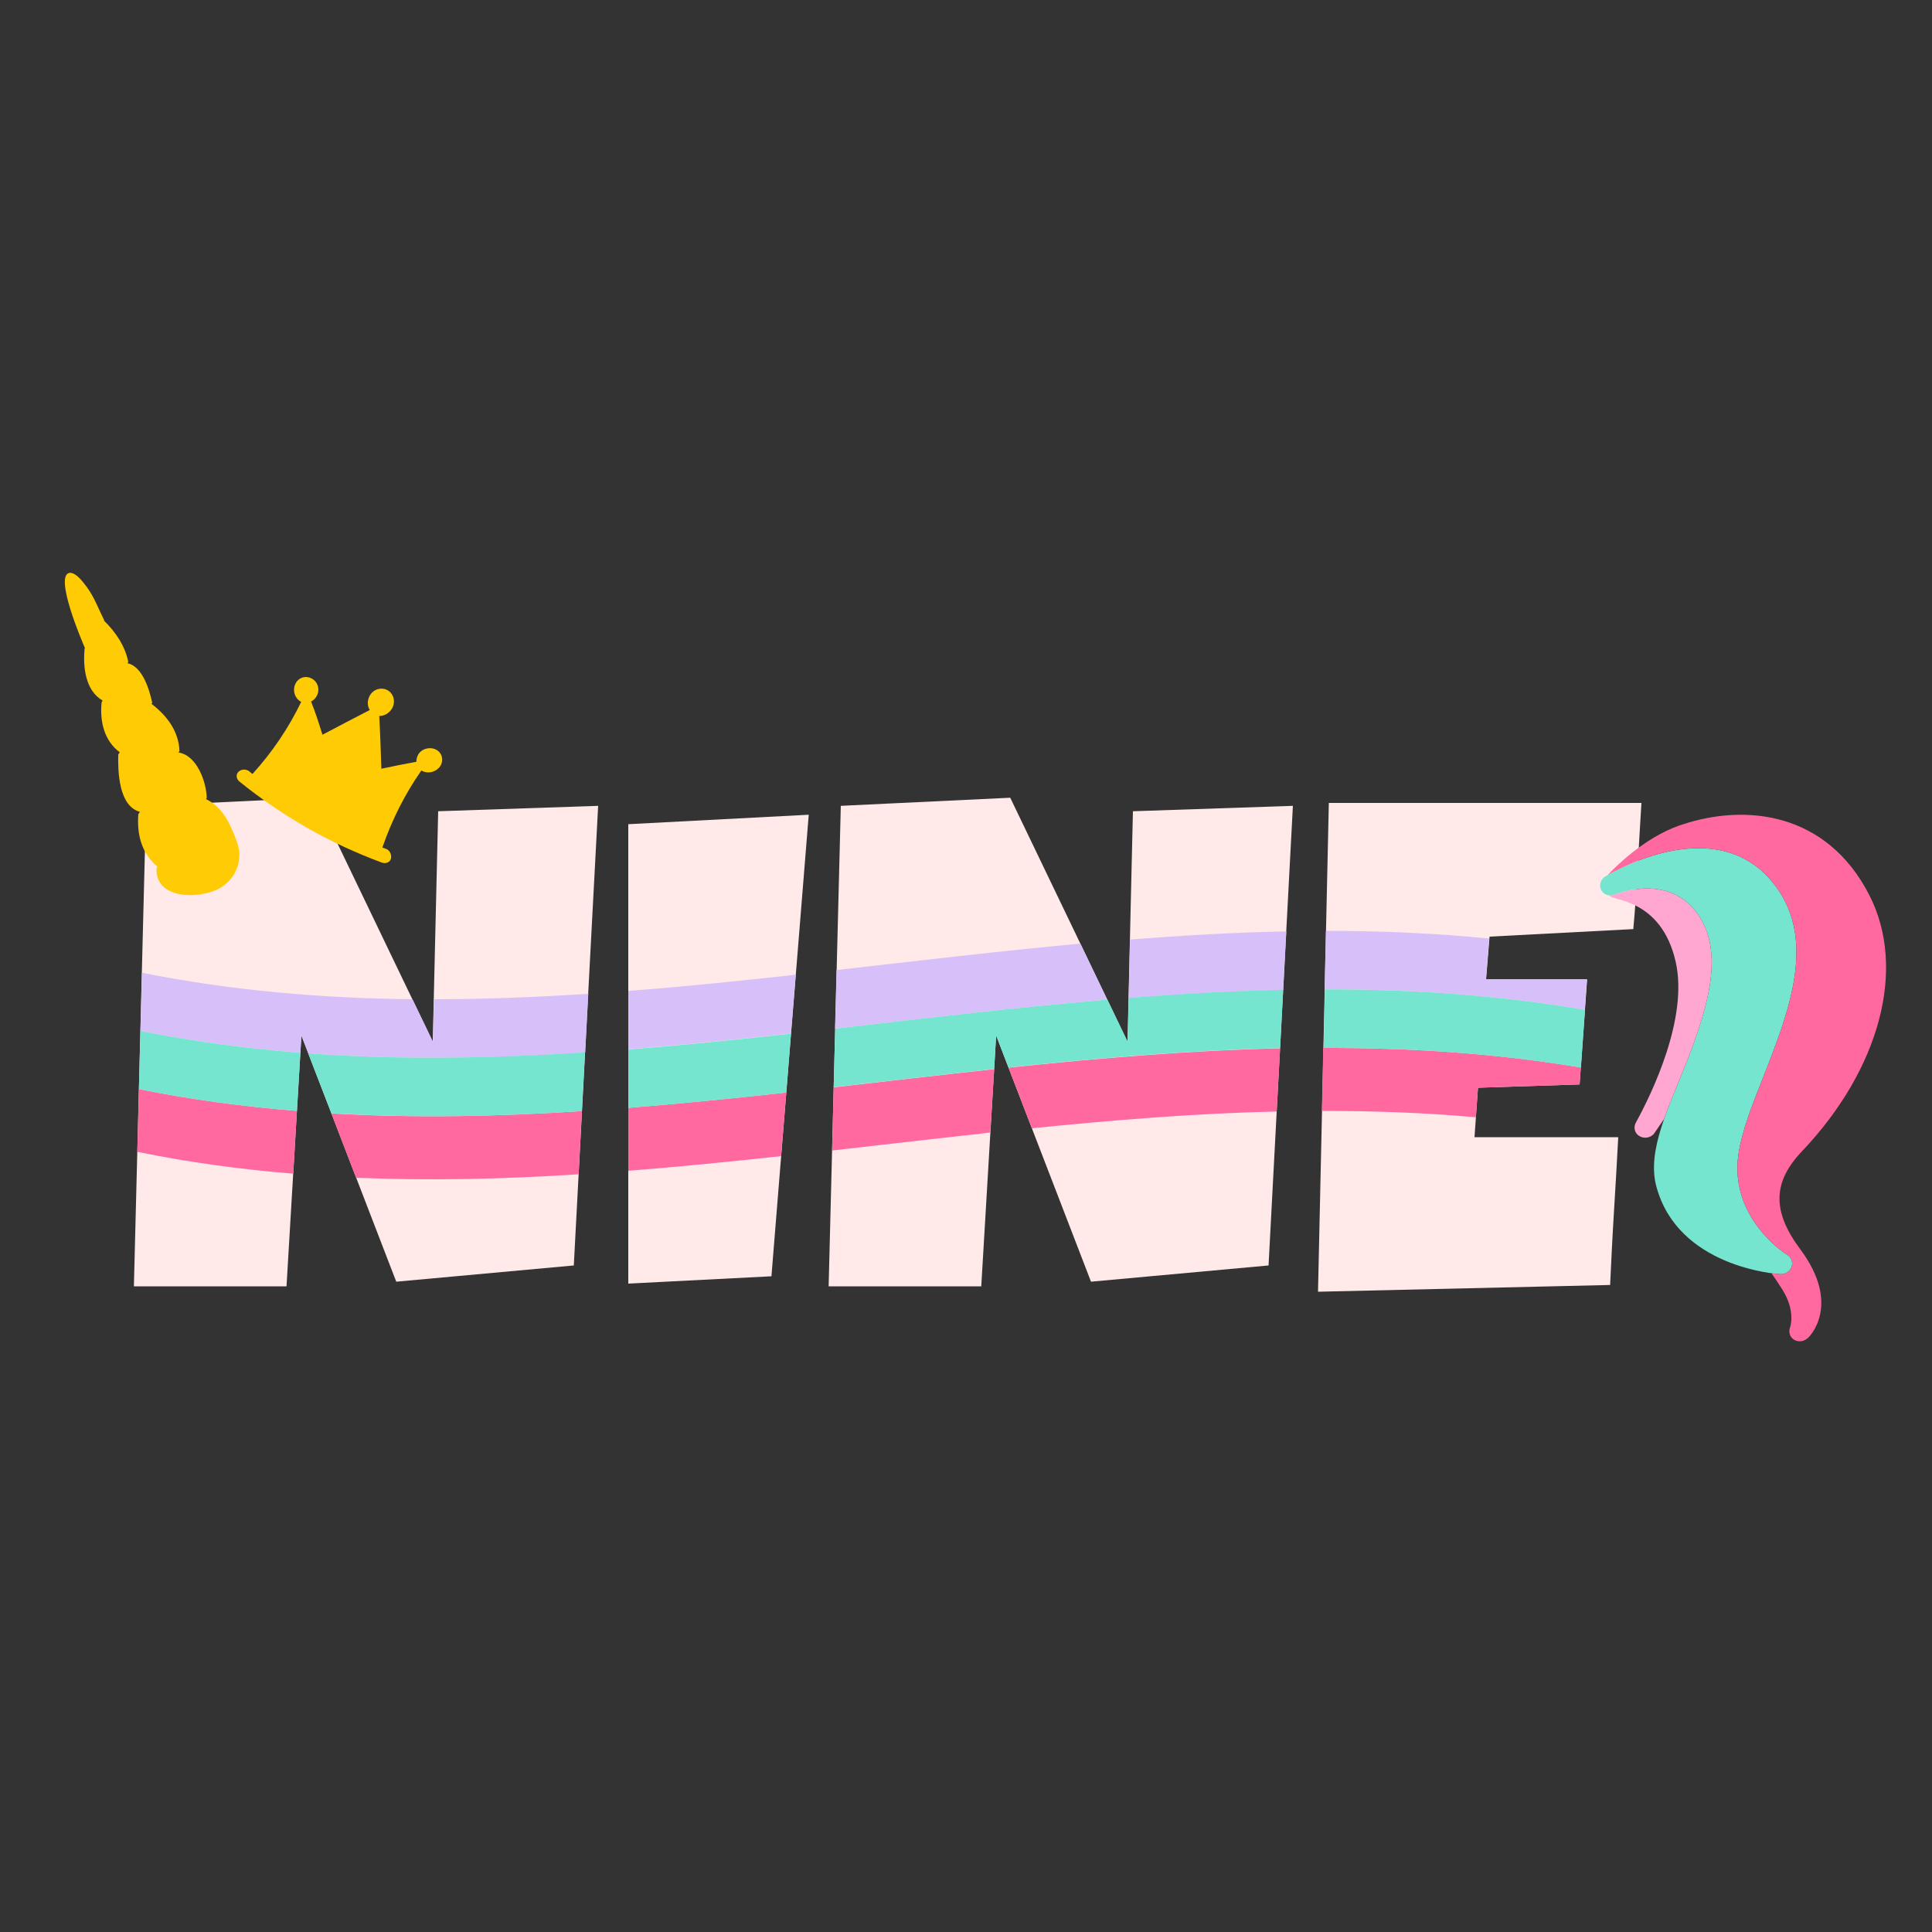 <?xml version="1.0" encoding="utf-8"?>
<!-- Generator: Adobe Illustrator 23.0.1, SVG Export Plug-In . SVG Version: 6.00 Build 0)  -->
<svg version="1.1" id="Layer_1" xmlns="http://www.w3.org/2000/svg" xmlns:xlink="http://www.w3.org/1999/xlink" x="0px" y="0px"
	 width="1000px" height="1000px" viewBox="0 0 1000 1000" style="enable-background:new 0 0 1000 1000;" xml:space="preserve">
<rect x="0" y="0" width="1000" height="1000" fill="#333333" stroke="none"/>
<style type="text/css">
	.st0{fill:#FFE9E9;}
	.st1{fill:#FFCB05;}
	.st2{fill:#75E5CF;}
	.st3{fill:#FF699F;}
	.st4{fill:#FFA6D1;}
	.st5{fill:#D7C0F9;}
</style>
<g>
	<path class="st0" d="M309.6,417.1L297,655l-91.9,8.4L156,536l-7.7,129.8h-79l6.3-248.7l87.7-4.2L224,539.2l2.8-119.3L309.6,417.1z
		 M418.6,421.7l-19.3,238.9l-74.1,3.8V426.6L418.6,421.7z M669.2,417.1L656.6,655l-91.9,8.4L515.6,536l-7.7,129.8h-79l6.3-248.7
		l87.7-4.2l60.7,126.3l2.8-119.3L669.2,417.1z M849.6,415.7c-0.7,11-1.3,21.9-1.9,32.6c-0.6,10.8-1.3,21.6-2.3,32.6l-74.4,3.9
		l-1.8,22.1h52.3l-3.9,54.4L765,563l-1.8,25.6h43.5h30.9c-0.7,12.9-1.4,25.6-2.2,38.3s-1.4,25.4-2,38.2l-151.2,3.5l5.6-253h161.8
		V415.7z"/>
	<path class="st1" d="M123.9,442.3c0-4.4-2.4-9.7-4.1-13.5c-2.8-6.5-6.7-12-13.2-15.2l0.4-0.5c-0.1-8.1-5-22.2-14.6-23.6l0.5-0.8
		c-0.4-10.3-6.6-18.4-14.5-24.4l0.4-0.5c-1.4-6.6-5-18.9-12.8-20.5l0.4-0.7c-1.7-8.4-6.6-15.5-12.6-21.4l0.1-0.3
		c-3.1-6-5.1-12-9.3-17.5c-1.8-2.3-5.2-7.1-8.6-6.9c-8.1,1.3,6.4,35.4,8,39l-0.2,0.1c-0.9,9.3,0.2,21.7,9.3,27
		c-0.1,0.3-0.5,0.9-0.5,0.9c-1,9.7,1.2,19.8,9.4,25.9l-0.8,1.1c-0.2,8.8,0.2,26.7,11.2,29.7c-0.2,0.4-0.8,1.2-0.8,1.2
		c-0.8,10.5,1.6,20.2,9.9,27.2c-0.2,0.1-0.5,0.9-0.5,0.9c-0.6,16.3,22.5,16,32.8,10.2C120.1,456,123.9,449.6,123.9,442.3z"/>
	<path class="st1" d="M199.6,439.3c-0.6-0.3-1-0.4-1.7-0.6c5-14.4,11.5-27.4,20.2-39.9c2.9,1.8,6.8,1.1,9.2-1.5
		c2.3-2.7,2.1-6.7-0.8-8.8s-7.3-1.5-9.6,1.4c-1,1.3-1.4,3-1.4,4.4c-6.1,1.1-12,2.3-18.1,3.6c-0.3-9.1-0.6-18.2-1.1-27.3
		c2.4,0,4.9-1.2,6.5-3.7c2.1-3.4,1.1-7.7-2.1-9.6c-3.4-1.9-7.6-0.5-9.4,2.9c-1.3,2.5-1.2,5.2,0.1,7.3c-8.2,4.2-16.3,8.5-24.5,12.8
		c-1.8-5.8-3.6-11.5-5.9-17.2c1.4-0.7,2.5-1.8,3.2-3.4c1.5-3.4,0-7.4-3.5-8.8c-3.4-1.4-7,0.4-8.1,3.8c-1.2,3.3,0.3,7.1,3.3,8.6
		c-6.7,13.8-14.9,25.9-25.2,37.3c-0.7-0.5-1-0.7-1.6-1.3c-1.6-1.3-4-1.3-5.6,0.1c-1.5,1.4-1.3,3.7,0.4,5.1
		c22.4,18.1,46.6,31.9,73.8,42c2.1,0.7,4.2-0.2,4.7-2.2C202.8,442,201.5,439.9,199.6,439.3z"/>
	<path class="st2" d="M921.5,659.5c0.8,0,1.5,0,2.2-0.3c1.6-0.5,3-1.8,3.6-3.4c0.8-2.4,0-4.9-2.1-6.2c-1.3-0.7-30.1-19.4-25.4-52
		c1.7-11.9,7.2-25.9,13.1-40.7c13.2-33.7,28.2-71.8,4.3-100.6c-14.4-17.4-36.6-21.7-64.1-12.7c-12.7,4.2-21.8,9.8-22.2,10
		c-2.5,1.6-3.4,4.7-2.1,7.1c1.3,2.4,4.1,3.4,6.7,2.5c0.2-0.1,0.3-0.1,0.5-0.2c0.1,0,0.8-0.3,2-0.7c7.5-2.5,26.6-6.6,39.3,8.9
		c15.9,19.6,7.1,49.2-4.1,78c-9.3,23.7-20.9,46.3-15.9,64.8C868.4,655.8,919.2,659.4,921.5,659.5z"/>
	<path class="st3" d="M932.6,596c40.6-42.7,54.3-94.8,35-132.6c-22.1-43.3-64.3-47.4-96.6-36.7c-0.5,0.2-1,0.3-1.6,0.5
		c-18.9,6.6-34.3,22.5-37.2,25.7c3-1.7,10.8-5.9,20.9-9.3c27.5-9,49.7-4.7,64.1,12.7c23.9,28.8,8.9,66.9-4.3,100.6
		c-5.9,14.8-11.4,28.8-13.1,40.7c-4.7,32.6,24.1,51.3,25.4,52c2.1,1.3,2.9,3.8,2.1,6.2c-0.6,1.6-2,2.9-3.6,3.4
		c-0.7,0.3-1.4,0.3-2.2,0.3c-0.4,0-2-0.1-4.6-0.5c1.8,2.5,3.6,5.3,5.6,8.4c7.1,11.2,4.1,19.5,4,19.8c-0.9,2.4,0,5,2.2,6.3
		c1.4,0.8,3.2,1,4.8,0.4c0.8-0.3,1.5-0.7,2.2-1.3c0.8-0.6,17.6-17.2-3.9-46C917.2,627,917.5,611.9,932.6,596z"/>
	<path class="st4" d="M861.3,579.2c3.4-9.6,7.8-19.7,11.9-30c11.2-28.8,20-58.4,4.1-78c-12.7-15.5-31.8-11.4-39.3-8.9
		c-1.2,0.4-1.9,0.7-2,0.7c-0.2,0.1-0.3,0.1-0.5,0.2c-0.7,0.3-1.5,0.3-2.2,0.3c0,0,0,0.1,0,0.1c0.4,2.7,26.4,1,34,34.1
		c6.7,29.1-12.3,68.3-20.6,83.4c-1.4,2.6-0.5,5.7,2,7c1.2,0.7,2.5,0.9,3.8,0.7c1.4-0.2,2.9-1,3.8-2.3
		C856.6,586,858.5,583.3,861.3,579.2z"/>
	<path class="st5" d="M159.6,545.2L156,536l-0.5,8.9c-27.6-2.2-55.2-5.8-82.8-11.3l0.8-30.1c46.6,9.3,93.3,13.2,140,13.7l10.6,22
		l0.5-22c26.6,0,53.3-1.1,79.9-2.8l-1.6,30.4C255,547.9,207.3,548.7,159.6,545.2z M411.9,504.5c-28.9,3.2-57.8,6.2-86.7,8.4v30.2
		c28.1-2.2,56.2-5.1,84.2-8.2L411.9,504.5z M686.3,481.8l-0.7,30.3c44.9-0.1,89.9,2.9,134.7,10.6l1.1-15.8h-52.3l1.7-21.1
		C742.7,483,714.5,481.8,686.3,481.8z M665.8,482.1c-27,0.5-53.9,2.1-80.9,4.2l-0.7,30.3c26.7-2.1,53.4-3.6,80-4.2L665.8,482.1z
		 M559.2,488.4c-42,3.9-84.1,8.9-126.2,13.7l-0.8,30.3c47-5.3,93.9-11,140.9-15L559.2,488.4z"/>
	<path class="st3" d="M818.2,552.5l-0.6,8.8L765,563l-1.1,15.3c-26.5-2.4-53.1-3.3-79.7-3.3l0.7-32.6
		C729.4,542.3,773.9,545.1,818.2,552.5z M299.5,607.8l1.7-32.7c-43.3,2.8-86.5,3.7-129.7,1.2l12.8,33.3
		C222.7,611.2,261.1,610.3,299.5,607.8z M514.6,553.4c-27.7,3-55.4,6.2-83.1,9.4l-0.8,32.7c27.3-3.1,54.6-6.3,81.9-9.3L514.6,553.4z
		 M71.1,596.2c26.9,5.5,53.8,9.1,80.7,11.3l1.9-32.5c-27.3-2.2-54.6-5.8-81.8-11.3L71.1,596.2z M662.6,542.6
		c-46.8,1.1-93.7,5.1-140.6,10l12.1,31.4c42.3-4.3,84.5-7.7,126.7-8.7L662.6,542.6z M407,565.5c-27.3,3-54.5,5.7-81.8,7.9V606
		c26.4-2.1,52.7-4.7,79.1-7.6L407,565.5z"/>
	<path class="st2" d="M820.4,522.7l-2.1,29.9c-44.4-7.5-88.8-10.3-133.2-10.2l0.7-30.3C730.6,512,775.5,515,820.4,522.7z
		 M301.2,575.1l1.6-30.4c-47.8,3.1-95.6,4-143.3,0.5l12,31C214.7,578.8,258,577.9,301.2,575.1z M664.2,512.3
		c-26.7,0.6-53.3,2.1-80,4.2l-0.5,22.7l-10.5-21.8c-46.9,4-93.9,9.6-140.9,15l-0.8,30.3c27.7-3.1,55.4-6.4,83.1-9.4l1-17.4l6.4,16.6
		c46.9-4.9,93.7-8.9,140.6-10L664.2,512.3z M71.9,563.7c27.2,5.5,54.5,9.1,81.8,11.3l1.8-30.1c-27.6-2.2-55.2-5.8-82.8-11.3
		L71.9,563.7z M409.4,535c-28.1,3.1-56.2,6-84.2,8.2v30.2c27.3-2.1,54.5-4.9,81.8-7.9L409.4,535z"/>
</g>
</svg>
